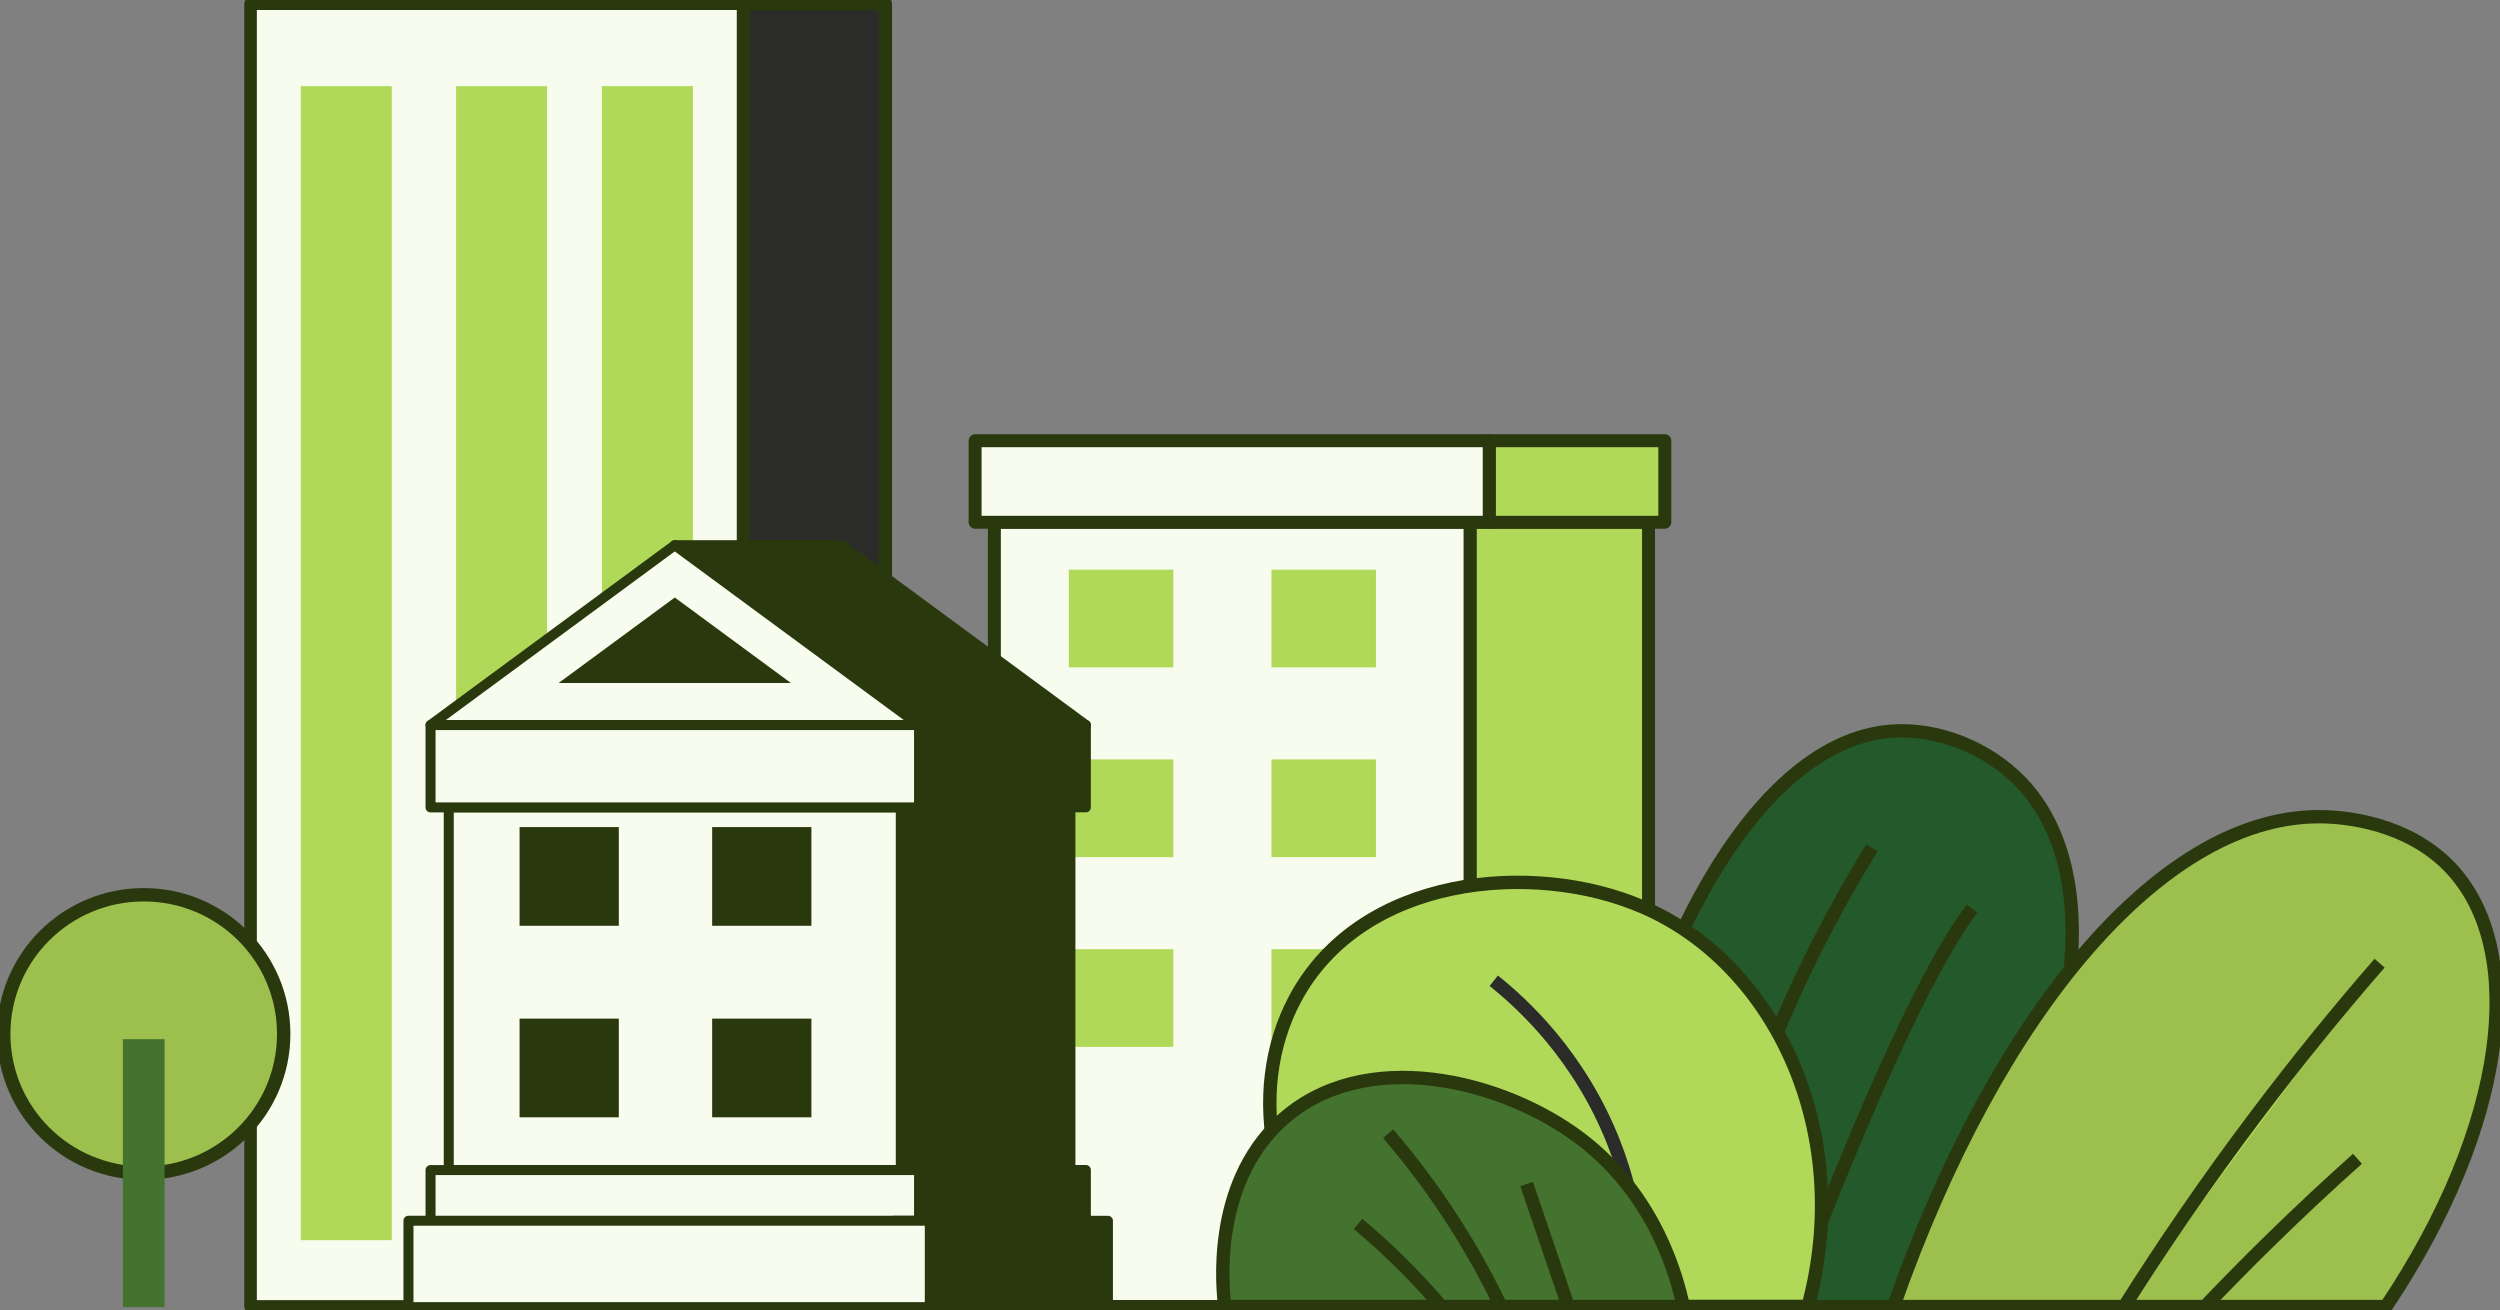 <svg width="187" height="98" viewBox="0 0 187 98" fill="none" xmlns="http://www.w3.org/2000/svg">
<rect x="0" y="0" width="187" height="98" fill="#808080" stroke="none"/>
<g clip-path="url(#clip0_54_741)">
<path d="M55.585 97.723H66.224L66.224 0.278H55.585L55.585 97.723Z" fill="#2B2B2A" stroke="#2A390D" stroke-linejoin="round"/>
<path d="M55.58 0.278H18.742V97.722H55.58V0.278Z" fill="#F8FCEF" stroke="#2A390D" stroke-width="0.94" stroke-linejoin="round"/>
<path d="M29.302 92.766H22.499V6.444H29.302V92.766ZM40.917 6.444H34.114V92.766H40.917V6.444ZM51.829 6.444H45.025V92.766H51.829V6.444Z" fill="#B0D959"/>
<path d="M109.96 97.722H123.31L123.31 39.065H109.96V97.722Z" fill="#B0D959" stroke="#2A390D" stroke-width="0.97" stroke-linejoin="round"/>
<path d="M109.96 39.065H74.378V97.723H109.96V39.065Z" fill="#F8FCEF" stroke="#2A390D" stroke-width="0.97" stroke-linejoin="round"/>
<path d="M111.394 39.065H124.527V32.965H111.394V39.065Z" fill="#B0D959" stroke="#2A390D" stroke-width="0.97" stroke-linejoin="round"/>
<path d="M111.394 32.965H72.938V39.065H111.394V32.965Z" fill="#F8FCEF" stroke="#2A390D" stroke-width="0.97" stroke-linejoin="round"/>
<path d="M87.762 42.611H79.948V49.921H87.762V42.611Z" fill="#B0D959"/>
<path d="M102.921 42.611H95.107V49.921H102.921V42.611Z" fill="#B0D959"/>
<path d="M87.762 56.804H79.948V64.114H87.762V56.804Z" fill="#B0D959"/>
<path d="M102.921 56.804H95.107V64.114H102.921V56.804Z" fill="#B0D959"/>
<path d="M87.762 70.997H79.948V78.307H87.762V70.997Z" fill="#B0D959"/>
<path d="M102.921 70.997H95.107V78.307H102.921V70.997Z" fill="#B0D959"/>
<path d="M10.75 87.754C16.533 87.754 21.221 83.092 21.221 77.341C21.221 71.59 16.533 66.928 10.75 66.928C4.967 66.928 0.279 71.59 0.279 77.341C0.279 83.092 4.967 87.754 10.75 87.754Z" fill="#9CBF4E" stroke="#2A390D" stroke-miterlimit="10"/>
<path d="M10.75 77.73V97.772" stroke="#44732F" stroke-width="3.12" stroke-miterlimit="10"/>
<path d="M67.379 87.521H80.066V60.395H67.379V87.521Z" fill="#2A390D" stroke="#2A390D" stroke-width="0.75" stroke-linejoin="round"/>
<path d="M67.379 60.39H33.567V87.515H67.379V60.39Z" fill="#F8FCEF" stroke="#2A390D" stroke-width="0.75" stroke-linejoin="round"/>
<path d="M66.218 97.772H81.221V87.515H66.218V97.772Z" fill="#2A390D" stroke="#2A390D" stroke-width="0.75" stroke-linejoin="round"/>
<path d="M68.746 87.521H32.205V97.778H68.746V87.521Z" fill="#F8FCEF" stroke="#2A390D" stroke-width="0.75" stroke-linejoin="round"/>
<path d="M66.865 97.778H82.873V91.317H66.865V97.778Z" fill="#2A390D" stroke="#2A390D" stroke-width="0.75" stroke-linejoin="round"/>
<path d="M69.55 91.312H30.553V97.773H69.55V91.312Z" fill="#F8FCEF" stroke="#2A390D" stroke-width="0.75" stroke-linejoin="round"/>
<path d="M68.741 60.39H81.221V54.229H68.741V60.39Z" fill="#2A390D" stroke="#2A390D" stroke-width="0.75" stroke-linejoin="round"/>
<path d="M50.473 40.78H62.953L81.226 54.234H68.746L50.473 40.78Z" fill="#2A390D" stroke="#2A390D" stroke-width="0.75" stroke-linejoin="round"/>
<path d="M68.746 54.234H32.205L50.473 40.78L68.746 54.234Z" fill="#F8FCEF" stroke="#2A390D" stroke-width="0.75" stroke-linejoin="round"/>
<path d="M41.788 51.087L50.473 44.693L59.157 51.087H41.788Z" fill="#2A390D"/>
<path d="M68.746 54.234H32.205V60.395H68.746V54.234Z" fill="#F8FCEF" stroke="#2A390D" stroke-width="0.75" stroke-linejoin="round"/>
<path d="M46.287 61.866H38.864V69.248H46.287V61.866Z" fill="#2A390D"/>
<path d="M60.693 61.866H53.269V69.248H60.693V61.866Z" fill="#2A390D"/>
<path d="M46.287 76.192H38.864V83.574H46.287V76.192Z" fill="#2A390D"/>
<path d="M60.693 76.192H53.269V83.574H60.693V76.192Z" fill="#2A390D"/>
<path d="M144.213 97.722C155.761 81.504 157.937 65.652 151.229 58.575C148.75 55.955 144.927 54.406 141.389 54.7C130.856 55.577 121.452 72.912 118.198 97.728H144.218L144.213 97.722Z" fill="#23592B" stroke="#2A390D" stroke-linejoin="round"/>
<path d="M126.866 97.722C127.731 92.938 129.109 87.337 131.348 81.248C133.993 74.049 137.136 68.088 140.021 63.42" stroke="#2A390D" stroke-linejoin="round"/>
<path d="M133.826 97.722C133.826 97.722 142.097 75.06 147.511 67.966" stroke="#2A390D" stroke-linejoin="round"/>
<path d="M101.794 97.722C95.007 91.251 93.16 81.737 96.843 74.771C101.777 65.441 114.704 64.331 122.836 67.822C132.871 72.129 138.732 84.779 135.238 97.722H101.794Z" fill="#B0D959" stroke="#2A390D" stroke-linejoin="round"/>
<path d="M122.652 97.723C122.802 95.119 122.719 90.562 120.687 85.417C118.125 78.94 113.861 75.06 111.734 73.361" stroke="#2B2B2A" stroke-linejoin="round"/>
<path d="M91.614 97.723C91.463 96.518 90.587 88.703 95.772 83.896C101.95 78.174 112.388 80.738 118.248 85.189C123.852 89.441 125.454 95.563 125.911 97.723H91.608H91.614Z" fill="#44732F" stroke="#2A390D" stroke-linejoin="round"/>
<path d="M107.811 97.722C106.856 96.596 105.762 95.413 104.529 94.209C103.524 93.227 102.531 92.344 101.582 91.55" stroke="#2A390D" stroke-linejoin="round"/>
<path d="M117.305 97.723C116.267 94.67 115.228 91.617 114.19 88.564" stroke="#2A390D" stroke-linejoin="round"/>
<path d="M112.276 97.723C111.467 96.035 110.501 94.231 109.351 92.361C107.526 89.391 105.617 86.877 103.831 84.801" stroke="#2A390D" stroke-linejoin="round"/>
<path d="M178.477 97.723C187.513 84.251 189.087 71.108 183.35 64.969C180.129 61.522 175.396 61.139 173.895 61.095C161.867 60.723 149.348 75.687 141.64 97.728H178.477V97.723Z" fill="#9CBF4E" stroke="#2A390D" stroke-linejoin="round"/>
<path d="M158.892 97.723C161.761 93.177 165.026 88.398 168.732 83.48C171.852 79.339 174.961 75.532 177.992 72.046" fill="#B0D959"/>
<path d="M158.892 97.723C161.761 93.177 165.026 88.398 168.732 83.48C171.852 79.339 174.961 75.532 177.992 72.046" stroke="#2A390D" stroke-linejoin="round"/>
<path d="M164.937 97.722C166.483 96.096 168.107 94.448 169.809 92.783C172.014 90.623 174.196 88.586 176.339 86.677" fill="#B0D959"/>
<path d="M164.937 97.722C166.483 96.096 168.107 94.448 169.809 92.783C172.014 90.623 174.196 88.586 176.339 86.677" stroke="#2A390D" stroke-linejoin="round"/>
</g>
<defs>
<clipPath id="clip0_54_741">
<rect width="187" height="98" fill="white"/>
</clipPath>
</defs>
</svg>
